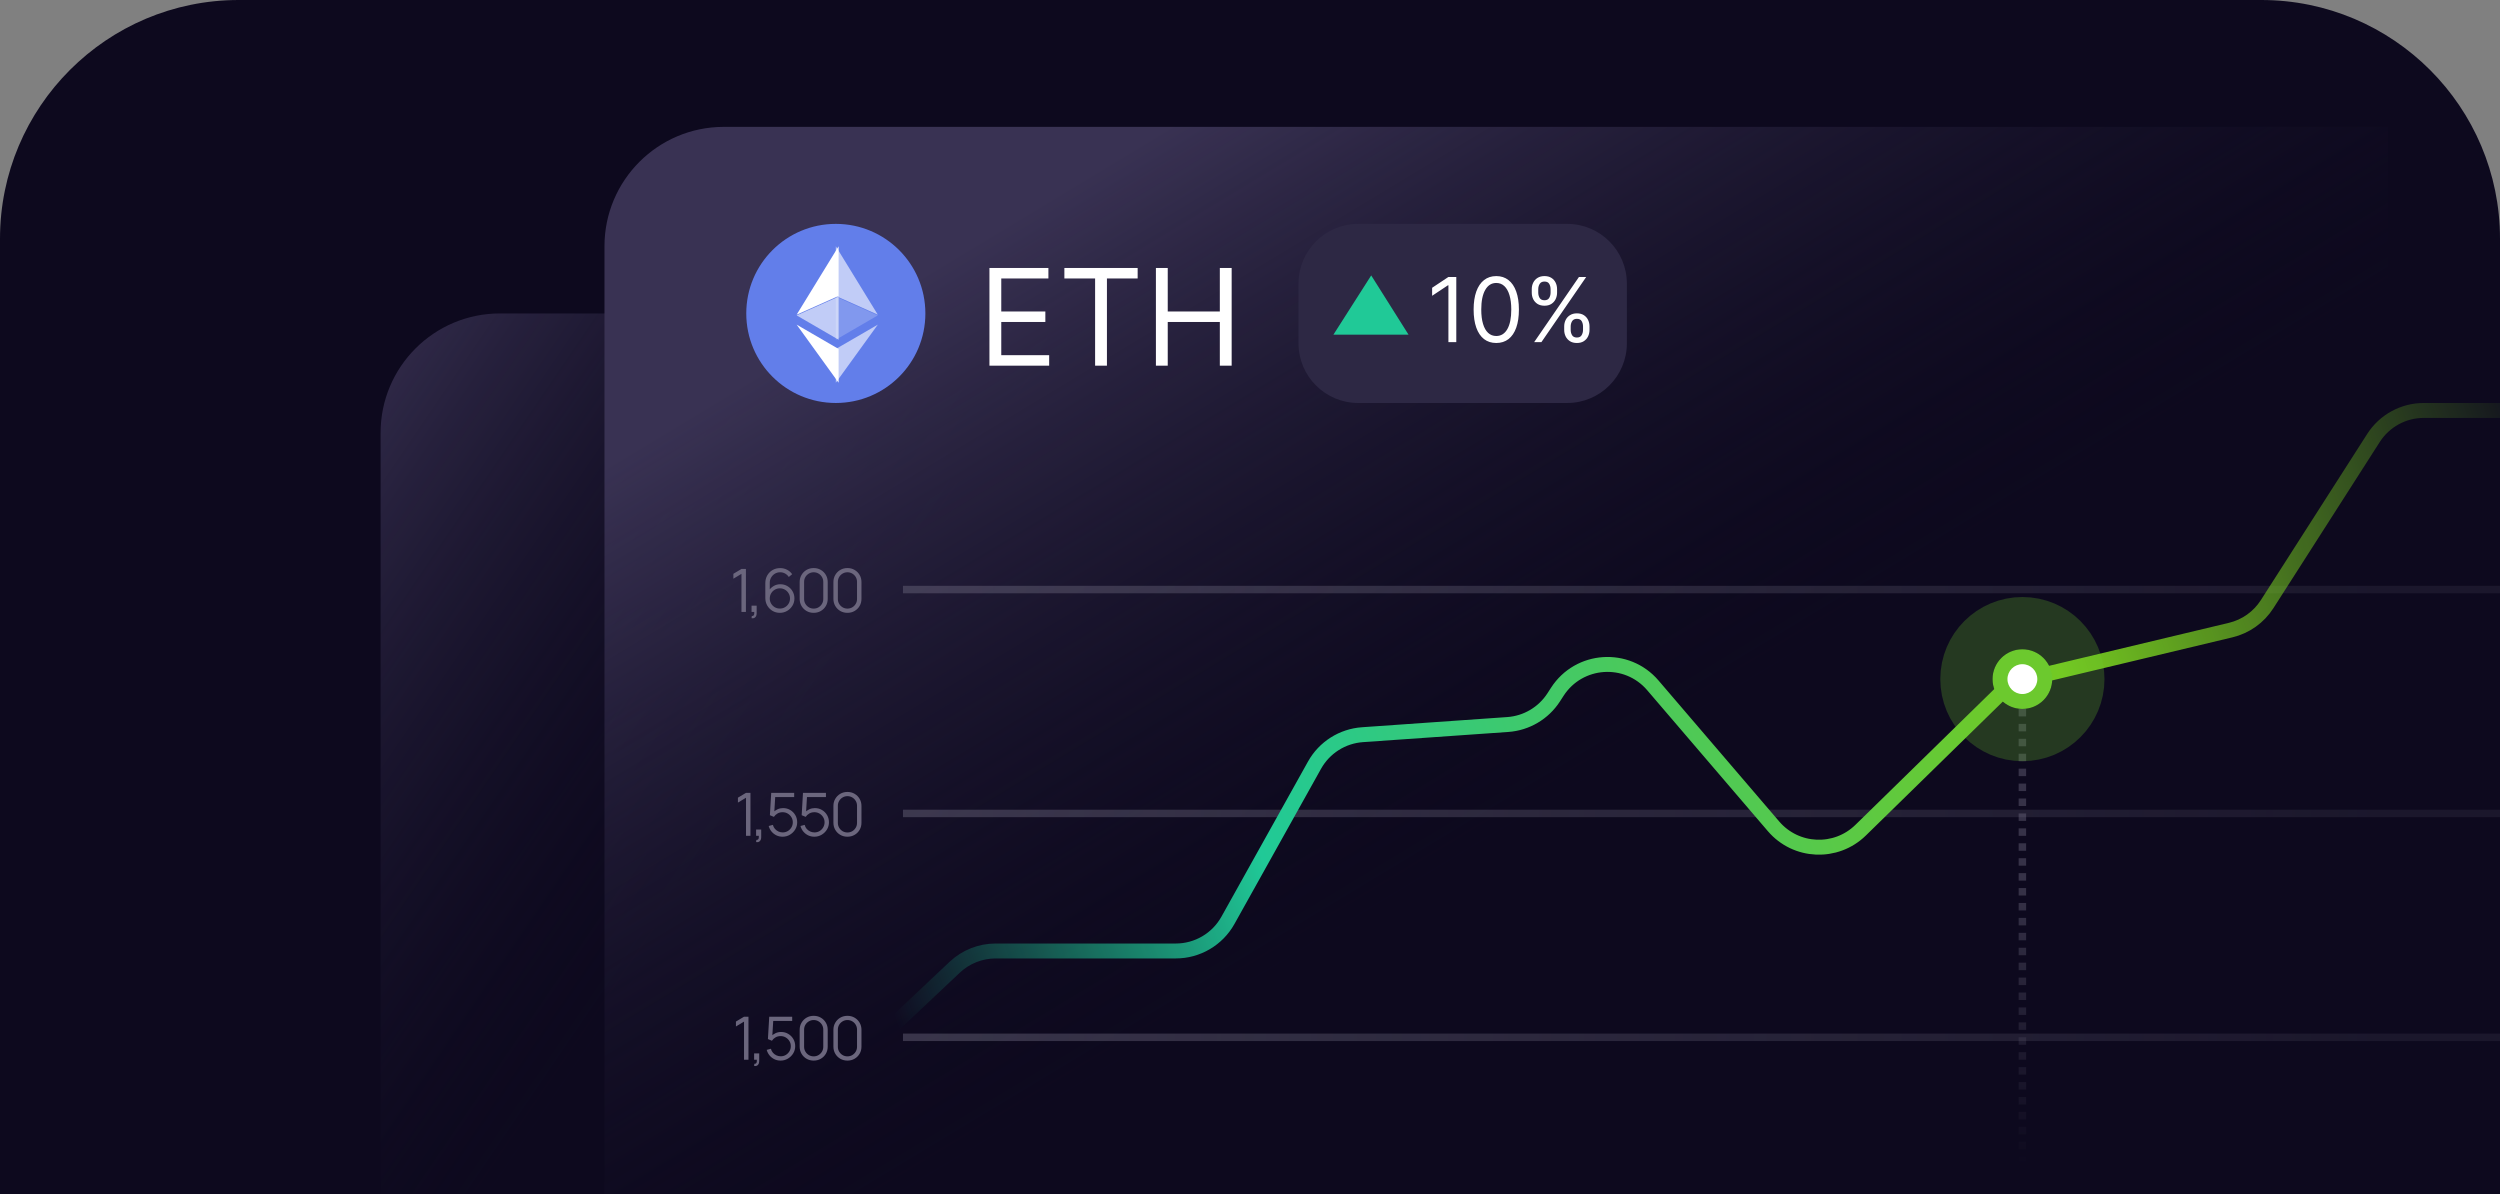 <?xml version="1.0" encoding="UTF-8"?> <svg xmlns="http://www.w3.org/2000/svg" width="335" height="160" viewBox="0 0 335 160" fill="none"><rect x="0" y="0" width="335" height="160" fill="#808080" stroke="none"/> <path d="M0 32C0 14.327 14.327 0 32 0H303C320.673 0 335 14.327 335 32V160H0V32Z" fill="#0D091E"></path> <path d="M51 58C51 49.163 58.163 42 67 42H149V160H51V58Z" fill="url(#paint0_linear_273_2197)"></path> <path d="M81 33C81 24.163 88.163 17 97 17H320V160H81V33Z" fill="url(#paint1_linear_273_2197)"></path> <path opacity="0.5" d="M271 91L271 156" stroke="url(#paint2_linear_273_2197)" stroke-dasharray="1 1"></path> <path opacity="0.5" d="M121 139H335" stroke="url(#paint3_linear_273_2197)"></path> <path d="M99.699 142V136.896L98.615 137.548V136.888L99.699 136.24H100.295V142H99.699ZM101.052 142.836L101.088 142.544C101.195 142.552 101.272 142.531 101.32 142.48C101.368 142.429 101.398 142.361 101.408 142.276C101.419 142.191 101.422 142.099 101.416 142H101.052V141.156H101.736V142.16C101.736 142.405 101.674 142.589 101.548 142.712C101.426 142.835 101.26 142.876 101.052 142.836ZM104.597 142.12C104.299 142.12 104.023 142.059 103.769 141.936C103.516 141.813 103.3 141.644 103.121 141.428C102.943 141.212 102.815 140.964 102.737 140.684L103.301 140.532C103.352 140.74 103.444 140.92 103.577 141.072C103.711 141.221 103.867 141.337 104.045 141.42C104.227 141.503 104.416 141.544 104.613 141.544C104.869 141.544 105.099 141.483 105.301 141.36C105.507 141.235 105.669 141.069 105.789 140.864C105.909 140.659 105.969 140.433 105.969 140.188C105.969 139.935 105.907 139.707 105.781 139.504C105.656 139.299 105.491 139.136 105.285 139.016C105.08 138.896 104.856 138.836 104.613 138.836C104.341 138.836 104.107 138.896 103.909 139.016C103.712 139.133 103.555 139.281 103.437 139.46L102.901 139.236L103.077 136.24H106.153V136.804H103.337L103.629 136.528L103.473 139.084L103.325 138.888C103.491 138.699 103.691 138.551 103.925 138.444C104.16 138.337 104.407 138.284 104.665 138.284C105.02 138.284 105.34 138.369 105.625 138.54C105.911 138.708 106.137 138.936 106.305 139.224C106.473 139.512 106.557 139.833 106.557 140.188C106.557 140.54 106.468 140.863 106.289 141.156C106.111 141.447 105.873 141.68 105.577 141.856C105.281 142.032 104.955 142.12 104.597 142.12ZM109.034 142.12C108.68 142.12 108.36 142.037 108.074 141.872C107.792 141.707 107.568 141.483 107.402 141.2C107.237 140.915 107.154 140.595 107.154 140.24V138C107.154 137.645 107.237 137.327 107.402 137.044C107.568 136.759 107.792 136.533 108.074 136.368C108.36 136.203 108.68 136.12 109.034 136.12C109.389 136.12 109.708 136.203 109.99 136.368C110.276 136.533 110.501 136.759 110.666 137.044C110.832 137.327 110.914 137.645 110.914 138V140.24C110.914 140.595 110.832 140.915 110.666 141.2C110.501 141.483 110.276 141.707 109.99 141.872C109.708 142.037 109.389 142.12 109.034 142.12ZM109.034 141.552C109.272 141.552 109.488 141.495 109.682 141.38C109.877 141.263 110.032 141.107 110.146 140.912C110.261 140.717 110.318 140.503 110.318 140.268V137.972C110.318 137.735 110.261 137.519 110.146 137.324C110.032 137.129 109.877 136.975 109.682 136.86C109.488 136.743 109.272 136.684 109.034 136.684C108.797 136.684 108.581 136.743 108.386 136.86C108.192 136.975 108.037 137.129 107.922 137.324C107.808 137.519 107.75 137.735 107.75 137.972V140.268C107.75 140.503 107.808 140.717 107.922 140.912C108.037 141.107 108.192 141.263 108.386 141.38C108.581 141.495 108.797 141.552 109.034 141.552ZM113.557 142.12C113.203 142.12 112.883 142.037 112.597 141.872C112.315 141.707 112.091 141.483 111.925 141.2C111.76 140.915 111.677 140.595 111.677 140.24V138C111.677 137.645 111.76 137.327 111.925 137.044C112.091 136.759 112.315 136.533 112.597 136.368C112.883 136.203 113.203 136.12 113.557 136.12C113.912 136.12 114.231 136.203 114.513 136.368C114.799 136.533 115.024 136.759 115.189 137.044C115.355 137.327 115.437 137.645 115.437 138V140.24C115.437 140.595 115.355 140.915 115.189 141.2C115.024 141.483 114.799 141.707 114.513 141.872C114.231 142.037 113.912 142.12 113.557 142.12ZM113.557 141.552C113.795 141.552 114.011 141.495 114.205 141.38C114.4 141.263 114.555 141.107 114.669 140.912C114.784 140.717 114.841 140.503 114.841 140.268V137.972C114.841 137.735 114.784 137.519 114.669 137.324C114.555 137.129 114.4 136.975 114.205 136.86C114.011 136.743 113.795 136.684 113.557 136.684C113.32 136.684 113.104 136.743 112.909 136.86C112.715 136.975 112.56 137.129 112.445 137.324C112.331 137.519 112.273 137.735 112.273 137.972V140.268C112.273 140.503 112.331 140.717 112.445 140.912C112.56 141.107 112.715 141.263 112.909 141.38C113.104 141.495 113.32 141.552 113.557 141.552Z" fill="#6B667D"></path> <path opacity="0.5" d="M121 109H335" stroke="url(#paint4_linear_273_2197)"></path> <path d="M99.965 112V106.896L98.881 107.548V106.888L99.965 106.24H100.561V112H99.965ZM101.318 112.836L101.354 112.544C101.46 112.552 101.538 112.531 101.586 112.48C101.634 112.429 101.663 112.361 101.674 112.276C101.684 112.191 101.687 112.099 101.682 112H101.318V111.156H102.002V112.16C102.002 112.405 101.939 112.589 101.814 112.712C101.691 112.835 101.526 112.876 101.318 112.836ZM104.863 112.12C104.564 112.12 104.288 112.059 104.035 111.936C103.781 111.813 103.565 111.644 103.387 111.428C103.208 111.212 103.08 110.964 103.003 110.684L103.567 110.532C103.617 110.74 103.709 110.92 103.843 111.072C103.976 111.221 104.132 111.337 104.311 111.42C104.492 111.503 104.681 111.544 104.879 111.544C105.135 111.544 105.364 111.483 105.567 111.36C105.772 111.235 105.935 111.069 106.055 110.864C106.175 110.659 106.235 110.433 106.235 110.188C106.235 109.935 106.172 109.707 106.047 109.504C105.921 109.299 105.756 109.136 105.551 109.016C105.345 108.896 105.121 108.836 104.879 108.836C104.607 108.836 104.372 108.896 104.175 109.016C103.977 109.133 103.82 109.281 103.703 109.46L103.167 109.236L103.343 106.24H106.419V106.804H103.603L103.895 106.528L103.739 109.084L103.591 108.888C103.756 108.699 103.956 108.551 104.191 108.444C104.425 108.337 104.672 108.284 104.931 108.284C105.285 108.284 105.605 108.369 105.891 108.54C106.176 108.708 106.403 108.936 106.571 109.224C106.739 109.512 106.823 109.833 106.823 110.188C106.823 110.54 106.733 110.863 106.555 111.156C106.376 111.447 106.139 111.68 105.843 111.856C105.547 112.032 105.22 112.12 104.863 112.12ZM109.12 112.12C108.821 112.12 108.545 112.059 108.292 111.936C108.039 111.813 107.823 111.644 107.644 111.428C107.465 111.212 107.337 110.964 107.26 110.684L107.824 110.532C107.875 110.74 107.967 110.92 108.1 111.072C108.233 111.221 108.389 111.337 108.568 111.42C108.749 111.503 108.939 111.544 109.136 111.544C109.392 111.544 109.621 111.483 109.824 111.36C110.029 111.235 110.192 111.069 110.312 110.864C110.432 110.659 110.492 110.433 110.492 110.188C110.492 109.935 110.429 109.707 110.304 109.504C110.179 109.299 110.013 109.136 109.808 109.016C109.603 108.896 109.379 108.836 109.136 108.836C108.864 108.836 108.629 108.896 108.432 109.016C108.235 109.133 108.077 109.281 107.96 109.46L107.424 109.236L107.6 106.24H110.676V106.804H107.86L108.152 106.528L107.996 109.084L107.848 108.888C108.013 108.699 108.213 108.551 108.448 108.444C108.683 108.337 108.929 108.284 109.188 108.284C109.543 108.284 109.863 108.369 110.148 108.54C110.433 108.708 110.66 108.936 110.828 109.224C110.996 109.512 111.08 109.833 111.08 110.188C111.08 110.54 110.991 110.863 110.812 111.156C110.633 111.447 110.396 111.68 110.1 111.856C109.804 112.032 109.477 112.12 109.12 112.12ZM113.557 112.12C113.203 112.12 112.883 112.037 112.597 111.872C112.315 111.707 112.091 111.483 111.925 111.2C111.76 110.915 111.677 110.595 111.677 110.24V108C111.677 107.645 111.76 107.327 111.925 107.044C112.091 106.759 112.315 106.533 112.597 106.368C112.883 106.203 113.203 106.12 113.557 106.12C113.912 106.12 114.231 106.203 114.513 106.368C114.799 106.533 115.024 106.759 115.189 107.044C115.355 107.327 115.437 107.645 115.437 108V110.24C115.437 110.595 115.355 110.915 115.189 111.2C115.024 111.483 114.799 111.707 114.513 111.872C114.231 112.037 113.912 112.12 113.557 112.12ZM113.557 111.552C113.795 111.552 114.011 111.495 114.205 111.38C114.4 111.263 114.555 111.107 114.669 110.912C114.784 110.717 114.841 110.503 114.841 110.268V107.972C114.841 107.735 114.784 107.519 114.669 107.324C114.555 107.129 114.4 106.975 114.205 106.86C114.011 106.743 113.795 106.684 113.557 106.684C113.32 106.684 113.104 106.743 112.909 106.86C112.715 106.975 112.56 107.129 112.445 107.324C112.331 107.519 112.273 107.735 112.273 107.972V110.268C112.273 110.503 112.331 110.717 112.445 110.912C112.56 111.107 112.715 111.263 112.909 111.38C113.104 111.495 113.32 111.552 113.557 111.552Z" fill="#6B667D"></path> <path opacity="0.5" d="M121 79H335" stroke="url(#paint5_linear_273_2197)"></path> <path d="M99.356 82V76.896L98.272 77.548V76.888L99.356 76.24H99.952V82H99.356ZM100.708 82.836L100.744 82.544C100.851 82.552 100.928 82.531 100.976 82.48C101.024 82.429 101.054 82.361 101.064 82.276C101.075 82.191 101.078 82.099 101.072 82H100.708V81.156H101.392V82.16C101.392 82.405 101.33 82.589 101.204 82.712C101.082 82.835 100.916 82.876 100.708 82.836ZM104.501 82.12C104.141 82.12 103.813 82.033 103.517 81.86C103.224 81.684 102.989 81.447 102.813 81.148C102.64 80.847 102.553 80.508 102.553 80.132V78.136C102.553 77.749 102.64 77.405 102.813 77.104C102.987 76.8 103.223 76.561 103.521 76.388C103.823 76.212 104.164 76.124 104.545 76.124C104.873 76.124 105.177 76.196 105.457 76.34C105.74 76.484 105.971 76.685 106.149 76.944L105.697 77.316C105.575 77.124 105.412 76.971 105.209 76.856C105.007 76.741 104.785 76.684 104.545 76.684C104.276 76.684 104.036 76.749 103.825 76.88C103.615 77.011 103.449 77.183 103.329 77.396C103.209 77.607 103.149 77.836 103.149 78.084V79.34L103.001 79.172C103.169 78.908 103.389 78.695 103.661 78.532C103.936 78.369 104.235 78.288 104.557 78.288C104.915 78.288 105.236 78.373 105.521 78.544C105.807 78.712 106.033 78.94 106.201 79.228C106.369 79.516 106.453 79.839 106.453 80.196C106.453 80.551 106.364 80.873 106.185 81.164C106.009 81.455 105.773 81.687 105.477 81.86C105.184 82.033 104.859 82.12 104.501 82.12ZM104.501 81.548C104.752 81.548 104.98 81.488 105.185 81.368C105.393 81.248 105.557 81.085 105.677 80.88C105.8 80.675 105.861 80.447 105.861 80.196C105.861 79.945 105.8 79.717 105.677 79.512C105.557 79.304 105.395 79.14 105.189 79.02C104.984 78.897 104.756 78.836 104.505 78.836C104.255 78.836 104.027 78.897 103.821 79.02C103.616 79.14 103.452 79.304 103.329 79.512C103.209 79.717 103.149 79.945 103.149 80.196C103.149 80.444 103.209 80.671 103.329 80.876C103.449 81.081 103.612 81.245 103.817 81.368C104.023 81.488 104.251 81.548 104.501 81.548ZM109.034 82.12C108.68 82.12 108.36 82.037 108.074 81.872C107.792 81.707 107.568 81.483 107.402 81.2C107.237 80.915 107.154 80.595 107.154 80.24V78C107.154 77.645 107.237 77.327 107.402 77.044C107.568 76.759 107.792 76.533 108.074 76.368C108.36 76.203 108.68 76.12 109.034 76.12C109.389 76.12 109.708 76.203 109.99 76.368C110.276 76.533 110.501 76.759 110.666 77.044C110.832 77.327 110.914 77.645 110.914 78V80.24C110.914 80.595 110.832 80.915 110.666 81.2C110.501 81.483 110.276 81.707 109.99 81.872C109.708 82.037 109.389 82.12 109.034 82.12ZM109.034 81.552C109.272 81.552 109.488 81.495 109.682 81.38C109.877 81.263 110.032 81.107 110.146 80.912C110.261 80.717 110.318 80.503 110.318 80.268V77.972C110.318 77.735 110.261 77.519 110.146 77.324C110.032 77.129 109.877 76.975 109.682 76.86C109.488 76.743 109.272 76.684 109.034 76.684C108.797 76.684 108.581 76.743 108.386 76.86C108.192 76.975 108.037 77.129 107.922 77.324C107.808 77.519 107.75 77.735 107.75 77.972V80.268C107.75 80.503 107.808 80.717 107.922 80.912C108.037 81.107 108.192 81.263 108.386 81.38C108.581 81.495 108.797 81.552 109.034 81.552ZM113.557 82.12C113.203 82.12 112.883 82.037 112.597 81.872C112.315 81.707 112.091 81.483 111.925 81.2C111.76 80.915 111.677 80.595 111.677 80.24V78C111.677 77.645 111.76 77.327 111.925 77.044C112.091 76.759 112.315 76.533 112.597 76.368C112.883 76.203 113.203 76.12 113.557 76.12C113.912 76.12 114.231 76.203 114.513 76.368C114.799 76.533 115.024 76.759 115.189 77.044C115.355 77.327 115.437 77.645 115.437 78V80.24C115.437 80.595 115.355 80.915 115.189 81.2C115.024 81.483 114.799 81.707 114.513 81.872C114.231 82.037 113.912 82.12 113.557 82.12ZM113.557 81.552C113.795 81.552 114.011 81.495 114.205 81.38C114.4 81.263 114.555 81.107 114.669 80.912C114.784 80.717 114.841 80.503 114.841 80.268V77.972C114.841 77.735 114.784 77.519 114.669 77.324C114.555 77.129 114.4 76.975 114.205 76.86C114.011 76.743 113.795 76.684 113.557 76.684C113.32 76.684 113.104 76.743 112.909 76.86C112.715 76.975 112.56 77.129 112.445 77.324C112.331 77.519 112.273 77.735 112.273 77.972V80.268C112.273 80.503 112.331 80.717 112.445 80.912C112.56 81.107 112.715 81.263 112.909 81.38C113.104 81.495 113.32 81.552 113.557 81.552Z" fill="#6B667D"></path> <path d="M94 155.139L101.424 153.222C102.73 152.885 103.929 152.224 104.91 151.299L127.933 129.608C129.418 128.209 131.38 127.431 133.419 127.431H157.555C160.455 127.431 163.128 125.861 164.541 123.329L176.147 102.53C177.463 100.172 179.88 98.636 182.574 98.448L202.035 97.085C204.548 96.909 206.832 95.56 208.198 93.443L208.68 92.696C211.583 88.199 217.998 87.766 221.479 91.833L237.654 110.728C240.663 114.243 246.017 114.48 249.325 111.245L267.991 92.991C269.026 91.979 270.316 91.267 271.724 90.93L298.912 84.431C300.926 83.95 302.674 82.706 303.79 80.963L318.048 58.687C319.519 56.39 322.058 55 324.786 55H335" stroke="url(#paint6_linear_273_2197)" stroke-width="2"></path> <path d="M112 54C118.627 54 124 48.627 124 42C124 35.373 118.627 30 112 30C105.373 30 100 35.373 100 42C100 48.627 105.373 54 112 54Z" fill="#627EEA"></path> <path d="M112 33V39.653L117.623 42.165L112 33Z" fill="white" fill-opacity="0.602"></path> <path d="M112.373 33L106.75 42.165L112.373 39.653V33Z" fill="white"></path> <path d="M112 46.764V51.284L117.627 43.5L112 46.764Z" fill="white" fill-opacity="0.602"></path> <path d="M112.373 51.284V46.763L106.75 43.5L112.373 51.284Z" fill="white"></path> <path d="M112 45.526L117.623 42.261L112 39.75V45.526Z" fill="white" fill-opacity="0.2"></path> <path d="M106.75 42.261L112.373 45.526V39.75L106.75 42.261Z" fill="white" fill-opacity="0.602"></path> <path d="M132.585 49V35.909H140.486V37.315H134.17V41.739H140.077V43.145H134.17V47.594H140.588V49H132.585ZM142.627 37.315V35.909H152.445V37.315H148.329V49H146.744V37.315H142.627ZM154.892 49V35.909H156.477V41.739H163.457V35.909H165.042V49H163.457V43.145H156.477V49H154.892Z" fill="white"></path> <circle cx="271" cy="91" r="4" fill="#6CC92E"></circle> <circle cx="271" cy="91" r="7.5" stroke="#6CC92E" stroke-opacity="0.25" stroke-width="7"></circle> <circle cx="271" cy="91" r="2" fill="white"></circle> <path d="M218 38V46C218 50.415 214.415 54 210 54H182C177.585 54 174 50.415 174 46V38C174 33.585 177.585 30 182 30H210C214.415 30 218 33.585 218 38Z" fill="#2D2844"></path> <path d="M195.143 37.114V45.842H194.087V38.222H194.036L191.905 39.637V38.563L194.087 37.114H195.143ZM200.5 45.961C199.858 45.961 199.311 45.786 198.859 45.437C198.408 45.085 198.063 44.575 197.824 43.907C197.585 43.237 197.466 42.427 197.466 41.478C197.466 40.535 197.585 39.73 197.824 39.062C198.065 38.392 198.412 37.88 198.864 37.528C199.318 37.173 199.864 36.995 200.5 36.995C201.136 36.995 201.68 37.173 202.132 37.528C202.587 37.88 202.933 38.392 203.172 39.062C203.413 39.73 203.534 40.535 203.534 41.478C203.534 42.427 203.415 43.237 203.176 43.907C202.938 44.575 202.592 45.085 202.141 45.437C201.689 45.786 201.142 45.961 200.5 45.961ZM200.5 45.024C201.136 45.024 201.631 44.717 201.983 44.103C202.335 43.489 202.511 42.614 202.511 41.478C202.511 40.722 202.43 40.079 202.268 39.548C202.109 39.017 201.879 38.612 201.578 38.333C201.28 38.055 200.92 37.916 200.5 37.916C199.869 37.916 199.376 38.227 199.021 38.849C198.666 39.468 198.489 40.345 198.489 41.478C198.489 42.234 198.568 42.876 198.727 43.404C198.886 43.933 199.115 44.335 199.413 44.61C199.714 44.886 200.077 45.024 200.5 45.024ZM209.602 44.205V43.745C209.602 43.427 209.668 43.136 209.798 42.872C209.932 42.605 210.125 42.392 210.378 42.232C210.634 42.071 210.943 41.989 211.307 41.989C211.676 41.989 211.986 42.071 212.236 42.232C212.486 42.392 212.675 42.605 212.803 42.872C212.93 43.136 212.994 43.427 212.994 43.745V44.205C212.994 44.524 212.929 44.816 212.798 45.083C212.67 45.347 212.48 45.56 212.227 45.722C211.977 45.882 211.67 45.961 211.307 45.961C210.938 45.961 210.626 45.882 210.374 45.722C210.121 45.56 209.929 45.347 209.798 45.083C209.668 44.816 209.602 44.524 209.602 44.205ZM210.472 43.745V44.205C210.472 44.47 210.534 44.707 210.659 44.917C210.784 45.124 211 45.228 211.307 45.228C211.605 45.228 211.815 45.124 211.938 44.917C212.062 44.707 212.125 44.47 212.125 44.205V43.745C212.125 43.481 212.065 43.245 211.946 43.038C211.827 42.828 211.614 42.722 211.307 42.722C211.009 42.722 210.794 42.828 210.663 43.038C210.536 43.245 210.472 43.481 210.472 43.745ZM205.256 39.211V38.751C205.256 38.433 205.321 38.142 205.452 37.877C205.585 37.61 205.778 37.397 206.031 37.238C206.287 37.076 206.597 36.995 206.96 36.995C207.33 36.995 207.639 37.076 207.889 37.238C208.139 37.397 208.328 37.61 208.456 37.877C208.584 38.142 208.648 38.433 208.648 38.751V39.211C208.648 39.529 208.582 39.822 208.452 40.089C208.324 40.353 208.134 40.566 207.881 40.728C207.631 40.887 207.324 40.967 206.96 40.967C206.591 40.967 206.28 40.887 206.027 40.728C205.774 40.566 205.582 40.353 205.452 40.089C205.321 39.822 205.256 39.529 205.256 39.211ZM206.125 38.751V39.211C206.125 39.475 206.188 39.712 206.312 39.923C206.438 40.13 206.653 40.234 206.96 40.234C207.259 40.234 207.469 40.13 207.591 39.923C207.716 39.712 207.778 39.475 207.778 39.211V38.751C207.778 38.487 207.719 38.251 207.599 38.044C207.48 37.833 207.267 37.728 206.96 37.728C206.662 37.728 206.447 37.833 206.317 38.044C206.189 38.251 206.125 38.487 206.125 38.751ZM205.58 45.842L211.58 37.114H212.551L206.551 45.842H205.58Z" fill="white"></path> <path d="M183.742 36.905L178.68 44.842H188.742L183.742 36.905Z" fill="#20C997"></path> <defs> <linearGradient id="paint0_linear_273_2197" x1="53.19" y1="29.708" x2="123.237" y2="77.398" gradientUnits="userSpaceOnUse"> <stop stop-color="#393253"></stop> <stop offset="1" stop-color="#0D091E" stop-opacity="0"></stop> </linearGradient> <linearGradient id="paint1_linear_273_2197" x1="105" y1="48" x2="159.493" y2="138.273" gradientUnits="userSpaceOnUse"> <stop stop-color="#393253"></stop> <stop offset="1" stop-color="#0D091E" stop-opacity="0"></stop> </linearGradient> <linearGradient id="paint2_linear_273_2197" x1="272.5" y1="118.5" x2="272.516" y2="155.992" gradientUnits="userSpaceOnUse"> <stop stop-color="#5F5B71"></stop> <stop offset="1" stop-color="#5F5B71" stop-opacity="0"></stop> </linearGradient> <linearGradient id="paint3_linear_273_2197" x1="93.521" y1="139" x2="318.346" y2="139" gradientUnits="userSpaceOnUse"> <stop stop-color="#6C687E"></stop> <stop offset="1" stop-color="#6C687E" stop-opacity="0.29"></stop> </linearGradient> <linearGradient id="paint4_linear_273_2197" x1="93.521" y1="109" x2="318.346" y2="109" gradientUnits="userSpaceOnUse"> <stop stop-color="#6C687E"></stop> <stop offset="1" stop-color="#6C687E" stop-opacity="0.29"></stop> </linearGradient> <linearGradient id="paint5_linear_273_2197" x1="93.521" y1="79" x2="318.346" y2="79" gradientUnits="userSpaceOnUse"> <stop stop-color="#6C687E"></stop> <stop offset="1" stop-color="#6C687E" stop-opacity="0.29"></stop> </linearGradient> <linearGradient id="paint6_linear_273_2197" x1="113.77" y1="118.681" x2="336.575" y2="41.564" gradientUnits="userSpaceOnUse"> <stop stop-color="#20C997" stop-opacity="0"></stop> <stop offset="0.227" stop-color="#20C997"></stop> <stop offset="0.691" stop-color="#75C920"></stop> <stop offset="1" stop-color="#75C920" stop-opacity="0"></stop> </linearGradient> </defs> </svg> 